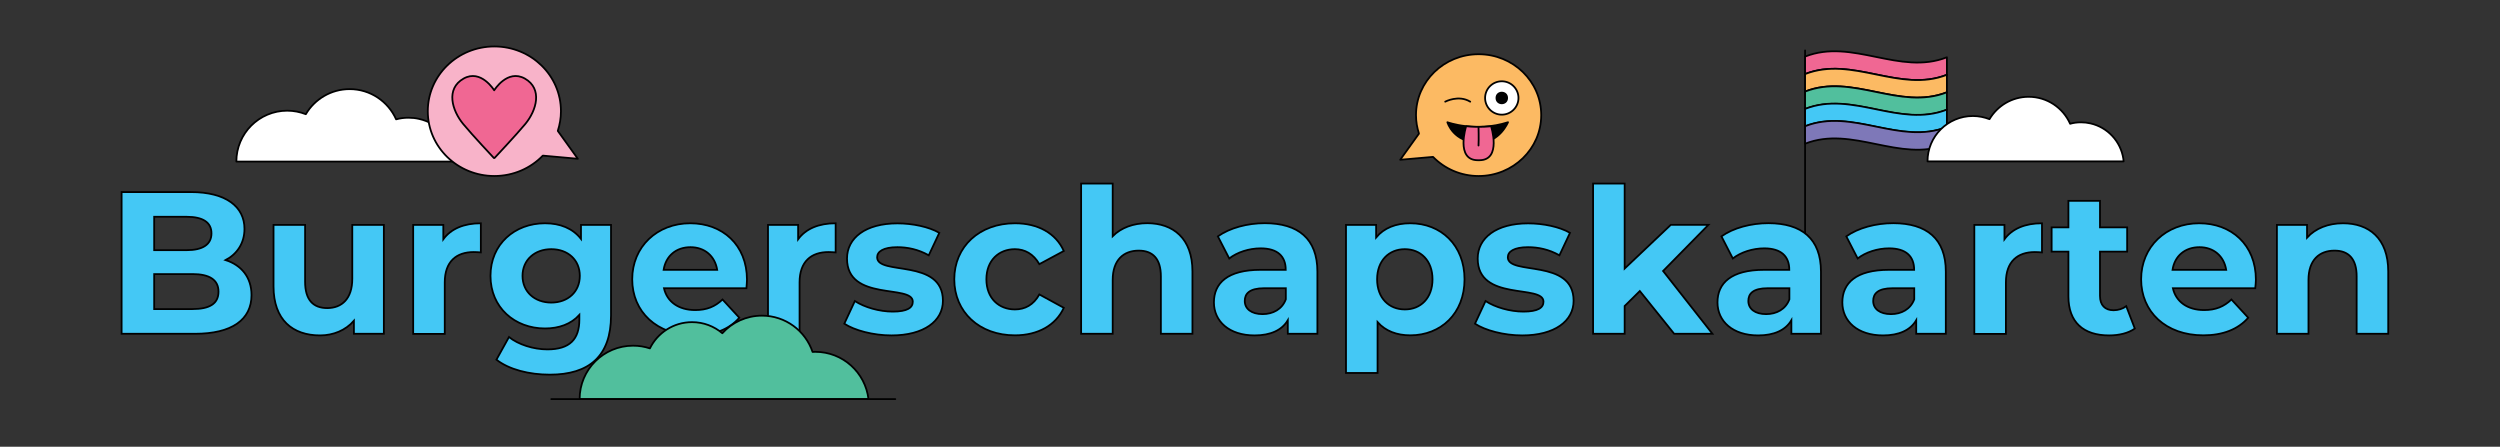 <?xml version="1.0" encoding="utf-8"?>
<!-- Generator: Adobe Illustrator 27.9.0, SVG Export Plug-In . SVG Version: 6.00 Build 0)  -->
<svg version="1.1" id="Layer_1" xmlns="http://www.w3.org/2000/svg" xmlns:xlink="http://www.w3.org/1999/xlink" x="0px" y="0px"
	 viewBox="0 0 2771.2 495.2" style="enable-background:new 0 0 2771.2 495.2;" xml:space="preserve">
<rect x="0" y="0" width="2771.2" height="495.2" fill="#333333" stroke="none"/>
<style type="text/css">
	.st0{fill:none;stroke:#010101;stroke-width:2;stroke-linecap:round;stroke-linejoin:round;stroke-miterlimit:10;}
	.st1{fill:#F06793;stroke:#010101;stroke-width:2;stroke-linecap:round;stroke-linejoin:round;stroke-miterlimit:10;}
	.st2{fill:#FCBA63;stroke:#010101;stroke-width:2;stroke-linecap:round;stroke-linejoin:round;stroke-miterlimit:10;}
	.st3{fill:#51BF9D;stroke:#010101;stroke-width:2;stroke-linecap:round;stroke-linejoin:round;stroke-miterlimit:10;}
	.st4{fill:#44C8F5;stroke:#010101;stroke-width:2;stroke-linecap:round;stroke-linejoin:round;stroke-miterlimit:10;}
	.st5{fill:#7E78B8;stroke:#010101;stroke-width:2;stroke-linecap:round;stroke-linejoin:round;stroke-miterlimit:10;}
	.st6{fill:#FFFFFF;stroke:#000000;stroke-width:2;stroke-linecap:round;stroke-linejoin:round;stroke-miterlimit:10;}
	.st7{fill:#44C8F5;stroke:#010101;stroke-width:2;stroke-miterlimit:10;}
	.st8{fill:#51BF9D;stroke:#000000;stroke-width:2;stroke-linecap:round;stroke-linejoin:round;stroke-miterlimit:10;}
	.st9{fill:#F8B3C9;stroke:#010101;stroke-width:2;stroke-linecap:round;stroke-linejoin:round;stroke-miterlimit:10;}
	.st10{fill:#FFFFFF;stroke:#010101;stroke-width:2;stroke-linecap:round;stroke-linejoin:round;stroke-miterlimit:10;}
	.st11{fill:#010101;stroke:#010101;stroke-width:2;stroke-linecap:round;stroke-linejoin:round;stroke-miterlimit:10;}
</style>
<g>
	<g>
		<line class="st0" x1="2000.9" y1="366.1" x2="2000.9" y2="55.9"/>
		<g>
			<g>
				<path class="st1" d="M2158.1,82.9c-52.4,20.6-104.8-21.4-157.2-0.8c0-6.5,0-12.9,0-19.4c52.4-20.6,104.8,21.4,157.2,0.8
					C2158.1,70,2158.1,76.4,2158.1,82.9z"/>
				<path class="st2" d="M2158.1,102.3c-52.4,20.6-104.8-21.4-157.2-0.8c0-6.5,0-12.9,0-19.4c52.4-20.6,104.8,21.4,157.2,0.8
					C2158.1,89.4,2158.1,95.8,2158.1,102.3z"/>
				<path class="st3" d="M2158.1,121.7c-52.4,20.6-104.8-21.4-157.2-0.8c0-6.5,0-12.9,0-19.4c52.4-20.6,104.8,21.4,157.2,0.8
					C2158.1,108.8,2158.1,115.2,2158.1,121.7z"/>
				<path class="st4" d="M2158.1,140.9c-52.4,20.6-104.8-21.4-157.2-0.8c0-6.5,0-12.9,0-19.4c52.4-20.6,104.8,21.4,157.2,0.8
					C2158.1,127.9,2158.1,134.4,2158.1,140.9z"/>
				<path class="st5" d="M2158.1,160.1c-52.4,20.6-104.8-21.4-157.2-0.8c0-6.5,0-12.9,0-19.4c52.4-20.6,104.8,21.4,157.2,0.8
					C2158.1,147.2,2158.1,153.6,2158.1,160.1z"/>
			</g>
		</g>
	</g>
	<path class="st6" d="M2353.7,176.1c-2.9-19.4-17.5-35-36.4-39.3c-3.4-0.8-6.9-1.2-10.5-1.2c-4.2,0-8.3,0.5-12.1,1.6
		c-7.8-17.6-25.4-29.9-46-29.9c-18.5,0-34.6,10-43.4,24.8c-5.7-2.2-11.9-3.5-18.4-3.5c-27.8,0-50.3,22.5-50.3,50.3h122.9h94.5
		C2354,178.1,2353.8,177.1,2353.7,176.1z"/>
	<g>
		<path class="st7" d="M278.8,327.1c0,27.1-21.5,42.9-62.8,42.9h-81.2V212.9h76.7c39.3,0,59.5,16.4,59.5,40.8
			c0,15.7-8.1,27.8-20.9,34.6C267.6,293.9,278.8,307.4,278.8,327.1z M170.9,240.3v37H207c17.7,0,27.4-6.3,27.4-18.6
			c0-12.3-9.6-18.4-27.4-18.4H170.9z M242.2,323.3c0-13.2-10.1-19.5-28.9-19.5h-42.4v38.8h42.4C232.1,342.6,242.2,336.8,242.2,323.3
			z"/>
		<path class="st7" d="M425.5,249.3V370h-33.2v-14.4c-9.2,10.5-22.7,16.2-37.5,16.2c-30.3,0-51.6-17.1-51.6-54.3v-68.2h35v63
			c0,20.2,9,29.2,24.5,29.2c16.2,0,27.8-10.3,27.8-32.5v-59.7H425.5z"/>
		<path class="st7" d="M533,247.5v32.3c-2.9-0.2-5.2-0.4-7.9-0.4c-19.3,0-32.1,10.5-32.1,33.7v57h-35V249.3h33.4v15.9
			C500,253.5,514.4,247.5,533,247.5z"/>
		<path class="st7" d="M677.3,249.3v100.5c0,44.9-24.2,65.5-67.8,65.5c-22.9,0-45.1-5.6-59.2-16.6l13.9-25.1
			c10.3,8.3,27.1,13.7,42.6,13.7c24.7,0,35.4-11.2,35.4-33v-5.2c-9.2,10.1-22.4,15-38.1,15c-33.4,0-60.4-23.1-60.4-58.3
			s26.9-58.3,60.4-58.3c16.8,0,30.7,5.6,39.9,17.3v-15.5H677.3z M642.7,305.8c0-17.7-13.2-29.6-31.6-29.6s-31.9,11.9-31.9,29.6
			s13.5,29.6,31.9,29.6S642.7,323.5,642.7,305.8z"/>
		<path class="st7" d="M827.4,319.5H736c3.4,15,16.2,24.2,34.6,24.2c12.8,0,22-3.8,30.3-11.7l18.6,20.2
			c-11.2,12.8-28,19.5-49.8,19.5c-41.7,0-68.9-26.2-68.9-62.1c0-36.1,27.6-62.1,64.4-62.1c35.5,0,62.8,23.8,62.8,62.6
			C828,312.8,827.6,316.6,827.4,319.5z M735.6,299.1H795c-2.5-15.3-13.9-25.1-29.6-25.1C749.5,274,738.1,283.6,735.6,299.1z"/>
		<path class="st7" d="M926.3,247.5v32.3c-2.9-0.2-5.2-0.4-7.9-0.4c-19.3,0-32.1,10.5-32.1,33.7v57h-35V249.3h33.4v15.9
			C893.3,253.5,907.7,247.5,926.3,247.5z"/>
		<path class="st7" d="M935.9,358.8l11.7-25.1c10.8,7,27.1,11.7,42,11.7c16.2,0,22.2-4.3,22.2-11c0-19.7-72.9,0.4-72.9-47.8
			c0-22.9,20.6-39,55.9-39c16.6,0,35,3.8,46.4,10.5l-11.7,24.9c-11.9-6.7-23.8-9-34.8-9c-15.7,0-22.4,4.9-22.4,11.2
			c0,20.6,72.9,0.7,72.9,48.2c0,22.4-20.9,38.4-57,38.4C967.8,371.8,947.2,366.2,935.9,358.8z"/>
		<path class="st7" d="M1057.8,309.6c0-36.3,28-62.1,67.3-62.1c25.4,0,45.3,11,54.1,30.7l-27.1,14.6c-6.5-11.4-16.2-16.6-27.1-16.6
			c-17.7,0-31.6,12.3-31.6,33.4c0,21.1,13.9,33.4,31.6,33.4c11,0,20.6-4.9,27.1-16.6l27.1,14.8c-8.8,19.3-28.7,30.5-54.1,30.5
			C1085.8,371.8,1057.8,346,1057.8,309.6z"/>
		<path class="st7" d="M1321.8,300.9V370h-35v-63.7c0-19.5-9-28.5-24.5-28.5c-16.8,0-28.9,10.3-28.9,32.5V370h-35V203.5h35v58.3
			c9.4-9.4,22.9-14.4,38.4-14.4C1300.3,247.5,1321.8,264.1,1321.8,300.9z"/>
		<path class="st7" d="M1460.3,301.1V370h-32.8v-15c-6.5,11-19.1,16.8-36.8,16.8c-28.3,0-45.1-15.7-45.1-36.6
			c0-21.3,15-36.1,51.8-36.1h27.8c0-15-9-23.8-27.8-23.8c-12.8,0-26,4.3-34.8,11.2l-12.6-24.5c13.2-9.4,32.8-14.6,52.1-14.6
			C1439,247.5,1460.3,264.5,1460.3,301.1z M1425.3,331.8v-12.3h-24c-16.4,0-21.5,6.1-21.5,14.1c0,8.8,7.4,14.6,19.7,14.6
			C1411.1,348.2,1421.2,342.8,1425.3,331.8z"/>
		<path class="st7" d="M1623.4,309.6c0,37.9-26.2,62.1-60.1,62.1c-15,0-27.4-4.7-36.3-14.6v56.3h-35V249.3h33.4v13.9
			c8.8-10.5,21.8-15.7,37.9-15.7C1597.1,247.5,1623.4,271.7,1623.4,309.6z M1587.9,309.6c0-20.9-13.2-33.4-30.7-33.4
			c-17.5,0-30.7,12.6-30.7,33.4c0,20.9,13.2,33.4,30.7,33.4C1574.7,343.1,1587.9,330.5,1587.9,309.6z"/>
		<path class="st7" d="M1635,358.8l11.7-25.1c10.8,7,27.1,11.7,42,11.7c16.2,0,22.2-4.3,22.2-11c0-19.7-72.9,0.4-72.9-47.8
			c0-22.9,20.6-39,55.9-39c16.6,0,35,3.8,46.4,10.5l-11.7,24.9c-11.9-6.7-23.8-9-34.8-9c-15.7,0-22.4,4.9-22.4,11.2
			c0,20.6,72.9,0.7,72.9,48.2c0,22.4-20.9,38.4-57,38.4C1666.9,371.8,1646.2,366.2,1635,358.8z"/>
		<path class="st7" d="M1817.7,322.6l-16.8,16.6V370h-35V203.5h35v94.2l51.2-48.5h41.7l-50.3,51.2l54.7,69.6h-42.4L1817.7,322.6z"/>
		<path class="st7" d="M2018.5,301.1V370h-32.8v-15c-6.5,11-19.1,16.8-36.8,16.8c-28.3,0-45.1-15.7-45.1-36.6
			c0-21.3,15-36.1,51.8-36.1h27.8c0-15-9-23.8-27.8-23.8c-12.8,0-26,4.3-34.8,11.2l-12.6-24.5c13.2-9.4,32.8-14.6,52.1-14.6
			C1997.1,247.5,2018.5,264.5,2018.5,301.1z M1983.5,331.8v-12.3h-24c-16.4,0-21.5,6.1-21.5,14.1c0,8.8,7.4,14.6,19.7,14.6
			C1969.3,348.2,1979.4,342.8,1983.5,331.8z"/>
		<path class="st7" d="M2156.9,301.1V370h-32.8v-15c-6.5,11-19.1,16.8-36.8,16.8c-28.3,0-45.1-15.7-45.1-36.6
			c0-21.3,15-36.1,51.8-36.1h27.8c0-15-9-23.8-27.8-23.8c-12.8,0-26,4.3-34.8,11.2l-12.6-24.5c13.2-9.4,32.8-14.6,52.1-14.6
			C2135.6,247.5,2156.9,264.5,2156.9,301.1z M2121.9,331.8v-12.3h-24c-16.4,0-21.5,6.1-21.5,14.1c0,8.8,7.4,14.6,19.7,14.6
			C2107.7,348.2,2117.8,342.8,2121.9,331.8z"/>
		<path class="st7" d="M2263.5,247.5v32.3c-2.9-0.2-5.2-0.4-7.9-0.4c-19.3,0-32.1,10.5-32.1,33.7v57h-35V249.3h33.4v15.9
			C2230.5,253.5,2244.8,247.5,2263.5,247.5z"/>
		<path class="st7" d="M2366.4,364.2c-7.2,5.2-17.7,7.6-28.5,7.6c-28.5,0-45.1-14.6-45.1-43.3v-49.6h-18.6V252h18.6v-29.4h35V252
			h30.1v26.9h-30.1V328c0,10.3,5.6,15.9,15,15.9c5.2,0,10.3-1.6,14.1-4.5L2366.4,364.2z"/>
		<path class="st7" d="M2499.9,319.5h-91.3c3.4,15,16.2,24.2,34.6,24.2c12.8,0,22-3.8,30.3-11.7l18.6,20.2
			c-11.2,12.8-28,19.5-49.8,19.5c-41.7,0-68.9-26.2-68.9-62.1c0-36.1,27.6-62.1,64.4-62.1c35.5,0,62.8,23.8,62.8,62.6
			C2500.6,312.8,2500.2,316.6,2499.9,319.5z M2408.2,299.1h59.5c-2.5-15.3-13.9-25.1-29.6-25.1
			C2422.1,274,2410.6,283.6,2408.2,299.1z"/>
		<path class="st7" d="M2647.3,300.9V370h-35v-63.7c0-19.5-9-28.5-24.5-28.5c-16.8,0-28.9,10.3-28.9,32.5V370h-35V249.3h33.4v14.1
			c9.4-10.3,23.6-15.9,39.9-15.9C2625.8,247.5,2647.3,264.1,2647.3,300.9z"/>
	</g>
	<g>
		<path class="st8" d="M903.8,390c-1.1,0-2.1,0-3.1,0.1c-7.9-23.4-30-40.2-56.1-40.2c-17.4,0-33.1,7.5-43.9,19.5
			c-9.1-7.7-20.8-12.3-33.6-12.3c-20.5,0-38.3,11.9-46.7,29.1c-5.9-2-12.2-3-18.7-3c-32.7,0-59.2,26.5-59.2,59.2h320.2
			C959.2,412.9,934.2,390,903.8,390z"/>
		<line class="st6" x1="611.1" y1="442.4" x2="992.4" y2="442.4"/>
	</g>
	<path class="st6" d="M505.3,175.8c-3.2-21.8-19.6-39.3-40.8-44c-3.8-0.9-7.7-1.3-11.8-1.3c-4.7,0-9.3,0.6-13.6,1.8
		c-8.8-19.7-28.5-33.5-51.5-33.5c-20.7,0-38.8,11.2-48.6,27.8c-6.4-2.5-13.4-3.9-20.6-3.9c-31.2,0-56.4,25.3-56.4,56.4h137.8h106
		C505.6,177.9,505.5,176.8,505.3,175.8z"/>
	<g>
		<g>
			<path class="st9" d="M640.5,176l-22.2-30.9c2.2-6.9,3.5-14.2,3.5-21.8c0-39.7-33.1-71.8-73.8-71.8c-40.8,0-73.8,32.2-73.8,71.8
				c0,39.7,33.1,71.8,73.8,71.8c21.2,0,40.3-8.7,53.7-22.6L640.5,176z"/>
		</g>
		<path class="st1" d="M547.8,100.1c0,0-14.6-23.9-33.9-13c-20.1,11.3-12.8,35.4-0.5,50.3c9.6,11.7,34.1,37.8,34.1,37.8h0.6
			c0,0,24.6-26.2,34.2-37.8c12.3-14.9,19.5-38.9-0.5-50.3C562.4,76.2,547.8,100.1,547.8,100.1z"/>
	</g>
	<g>
		<g>
			<g>
				<path class="st2" d="M1552.1,177.1l20.8-29c-2.1-6.5-3.3-13.3-3.3-20.5c0-37.3,31.1-67.5,69.4-67.5c38.3,0,69.4,30.2,69.4,67.5
					c0,37.3-31.1,67.5-69.4,67.5c-19.9,0-37.8-8.2-50.5-21.2L1552.1,177.1z"/>
			</g>
		</g>
		<path class="st10" d="M1683.2,108.6c0,10.2-8.3,18.5-18.5,18.5c-10.2,0-18.5-8.3-18.5-18.5s8.3-18.5,18.5-18.5
			C1674.9,90.1,1683.2,98.4,1683.2,108.6z"/>
		<circle class="st11" cx="1664.7" cy="108.6" r="5.9"/>
		<path class="st0" d="M1602,112.7c0,0,14.8-7.9,27.7,0"/>
		<path class="st11" d="M1604.4,135.5c0,0,31.3,11.5,67.2,0c0,0-9.3,22.6-31.8,22.6C1610.8,158.1,1604.4,135.5,1604.4,135.5z"/>
		<path class="st1" d="M1625.2,139.9c0,0-12.1,37.7,12.9,37.7h1.8c25,0,12.9-37.7,12.9-37.7S1640.6,141.6,1625.2,139.9z"/>
		<path class="st0" d="M1638.9,140.7c0,0,0.4,13.2,0,20.6"/>
	</g>
</g>
</svg>
